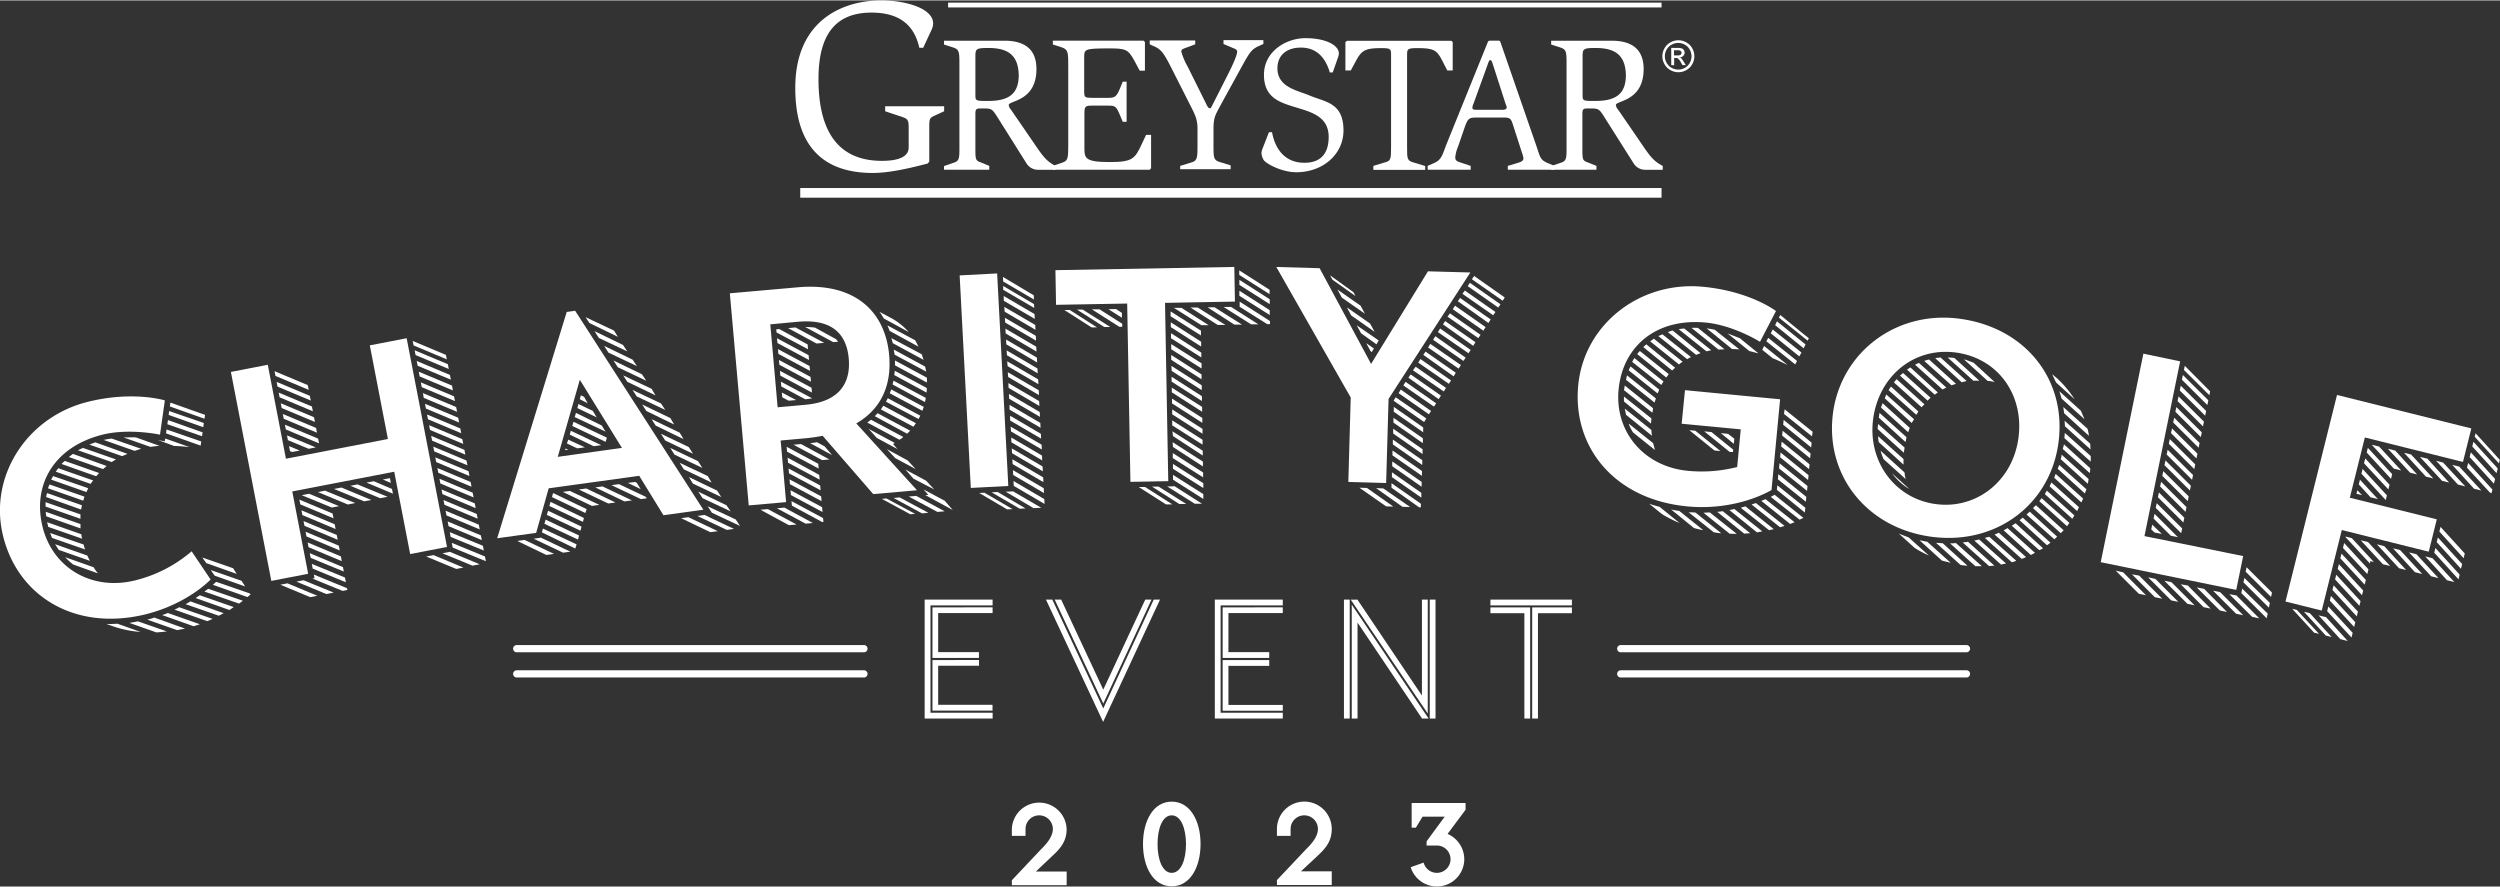 <svg id="Layer_1" data-name="Layer 1" xmlns="http://www.w3.org/2000/svg" width="9.02in" height="3.2in" viewBox="0 0 649.43 230.19">
  <rect x="0" y="0" width="649.43" height="230.19" fill="#333333" stroke="none"/>
  <title>greystar-charity-golf-event-logo-2023</title>
  <g>
    <path d="M448.79,595a3.55,3.55,0,0,0-7.1,0v1.79h-3.55V595a7.12,7.12,0,0,1,14.23,0c0,2.94-1.34,4.77-3.39,6.69l-4.6,4.35h8v3.55H438.14v-1.28l7.64-8.1C447,599,448.79,597.08,448.79,595Z" transform="translate(-175.29 -379.75)" style="fill: #fff"/>
    <path d="M479.67,587.89c4.8,0,7.49,5,7.49,11s-2.69,11-7.49,11-7.46-5-7.46-11S474.87,587.89,479.67,587.89Zm0,18.5c2.4,0,3.71-3.39,3.71-7.46s-1.31-7.48-3.71-7.48-3.68,3.39-3.68,7.48S477.3,606.39,479.67,606.39Z" transform="translate(-175.29 -379.75)" style="fill: #fff"/>
    <path d="M517.65,595a3.55,3.55,0,1,0-7.1,0v1.79H507V595a7.12,7.12,0,0,1,14.24,0c0,2.94-1.35,4.77-3.39,6.69L513.24,606h8v3.55H507v-1.28l7.65-8.1C515.83,599,517.65,597.08,517.65,595Z" transform="translate(-175.29 -379.75)" style="fill: #fff"/>
    <path d="M555.67,602.84a7.12,7.12,0,0,1-13.92,2.08l3.36-1.19a3.55,3.55,0,1,0,3.42-4.44h-2.65V598.2l4.7-6.4h-5.76l-1.73,2.85H542v-6.4h14V590l-4.67,6.27A7.21,7.21,0,0,1,555.67,602.84Z" transform="translate(-175.29 -379.75)" style="fill: #fff"/>
  </g>
  <g>
    <path d="M399.62,549.09h-90a.94.94,0,1,1,0-1.87h90a.94.94,0,1,1,0,1.87" transform="translate(-175.29 -379.75)" style="fill: #fff"/>
    <path d="M399.62,555.64h-90a.94.94,0,1,1,0-1.87h90a.94.94,0,1,1,0,1.87" transform="translate(-175.29 -379.75)" style="fill: #fff"/>
    <path d="M686.22,549.09h-90a.94.94,0,0,1,0-1.87h90a.94.94,0,0,1,0,1.87" transform="translate(-175.29 -379.75)" style="fill: #fff"/>
    <path d="M686.22,555.64h-90a.94.94,0,0,1,0-1.87h90a.94.94,0,0,1,0,1.87" transform="translate(-175.29 -379.75)" style="fill: #fff"/>
    <path d="M416.27,422.13c-2.32.58-9.08,2.45-14.23,2.45-13,0-20.16-7-20.16-22.09,0-17.78,12.56-22.74,22.35-22.74,6,0,13.46,1.94,13.46,6a4.11,4.11,0,0,1-.33,1.48l-2.25,4.83h-1c-1-4.37-3.67-9.14-12.42-9.14-9.6,0-13.78,6-13.78,17.26,0,13.46,5,21.25,16.48,21.25,3.67,0,6.95-.77,6.95-3.48v-4.51c0-2.83,0-2.9-2.64-3.73l-3.47-1.16v-1.29h15.32v1.29l-1.54.71c-2.32,1.09-2.32.77-2.32,3.8v8.56Z" transform="translate(-175.29 -379.75)" style="fill: #fff"/>
    <path d="M428.67,394.57c0-2.16,0-2.46,3.31-2.46,4.7,0,7.8,1.46,7.95,7,0,4.95-2.6,6.76-7.95,6.76-3.16,0-3.31,0-3.31-1.51Zm-8.15,29.17h11.76v-1l-1.95-.81c-1.7-.59-1.66-.69-1.66-4.25v-8.4c0-1.31.25-1.46,1.35-1.46h.91c2.1,0,2.2.26,3.75,2.71L441.89,422a3.51,3.51,0,0,0,3.1,1.75h4.5v-1c-2.15-1.15-3-2.05-5.4-5.61l-6.21-9.05a2.09,2.09,0,0,1-.55-1.16c0-1.2,7.2-.89,7.2-9.35,0-5.35-3.3-7.36-8.35-7.36H420.52v1l2.35.75c1.65.56,1.65,1.11,1.65,4.76v21c0,3.15,0,3.76-1.65,4.25l-2.35.81Z" transform="translate(-175.29 -379.75)" style="fill: #fff"/>
    <path d="M448.79,422.74l2.35-.81c1.6-.49,1.65-1.15,1.65-4.7V396.72c0-3.36,0-4.2-1.65-4.76l-2.35-.75v-1h23.57l.35.35V398h-1.36L470,395.47c-1.65-3.06-2.36-3.25-6.66-3.25-6.41,0-6.41.24-6.41,2.35v8.65c0,1.76.1,1.85,2.26,1.85H463c1.8,0,2.3-.15,3.25-2.5l.7-1.7h1v10.41h-1l-.65-1.55c-1.05-2.51-1.25-2.65-3.25-2.65h-3.9c-2.06,0-2.16.2-2.16,2.3v8.5c0,2.81,0,3.86,6.56,3.86,6,0,6.56-.86,8.36-4.71l1.1-2.35h1.3v8.66l-.35.4H448.79Z" transform="translate(-175.29 -379.75)" style="fill: #fff"/>
    <path d="M481.87,422.74l2.64-.81c1.81-.49,1.86-1.05,1.86-4.7v-4c0-2.75-.66-3.8-2.06-6.6l-3.2-6.31c-3-5.91-3.65-7.56-5.8-8.55l-1.35-.61v-1h11.81v1l-2,.75c-1.2.45-1.61.5-1.61,1.16a17.51,17.51,0,0,0,1.66,3.9l4.8,9.66c.3.64.6,1.14.9,1.14s.3,0,.65-.7l4.21-8.3c1.54-3.05,2.29-5,2.29-5.7,0-.56-.5-.71-1.2-1l-2.35-1v-1h10.36v1l-.9.4c-2.46,1.11-2.55,1.56-6.05,7.91l-3.91,7.11c-1.55,2.95-2.1,3.45-2.1,6.75v3.85c0,3.65,0,4.15,1.8,4.7l2.66.81v1H481.87Z" transform="translate(-175.29 -379.75)" style="fill: #fff"/>
    <path d="M520.74,398.47c-.75-2.56-2.55-6.46-7.5-6.46-3.91,0-6.11,2.15-6.11,5.36,0,4.9,5,5.7,8.26,7.05,4.1,1.75,8.9,1.81,8.9,9.11,0,6.15-5.3,10.86-12.26,10.86-3.85,0-7.85-2.26-8.45-3.15a3.91,3.91,0,0,1-.6-1.91,4.77,4.77,0,0,1,.35-1.25l1.6-4.1h.8c.5,2.9,2.35,7.95,8.41,7.95,4.8,0,6.3-3.05,6.3-6.7,0-5.75-5.2-6.61-9.71-8.06-3.6-1.14-7.1-2.6-7.1-8.1,0-6.15,5.85-9.51,10.76-9.51,5.35,0,8.7,1.85,8.7,4a3.78,3.78,0,0,1-.25,1.09l-1.34,3.81Z" transform="translate(-175.29 -379.75)" style="fill: #fff"/>
    <path d="M532.05,422.74l2.65-.81c1.91-.49,1.95-.69,1.95-4.19V394c0-1.61,0-1.86-2.6-1.86-4.06,0-5,.61-6.3,2.91l-1.56,2.9h-1.4v-7.36l.4-.35h27.13l.34.35v7.36h-1.4l-1.5-2.9c-1.25-2.41-2.19-2.91-6.25-2.91-2.66,0-2.7.25-2.7,1.86v23.77c0,3.39,0,3.64,2.05,4.19l2.65.81v1H532.05Z" transform="translate(-175.29 -379.75)" style="fill: #fff"/>
    <path d="M561.83,396.17c.15-.4.3-.91.6-.91s.4.31.75,1.36l3.25,10.1a2.83,2.83,0,0,1,.26.76c0,.49-.36.69-1.11.69h-6.35c-1,0-1.45,0-1.45-.54a2.44,2.44,0,0,1,.25-.95Zm-15.67,27.57h11.17v-1l-2.55-.85c-1.06-.35-1.45-.55-1.45-1.36a9.25,9.25,0,0,1,.74-2.85l1.7-4.95c.86-2.45,1.21-2.55,3.31-2.55h6.85c1.36,0,1.81.15,2.26,1.5l2.45,7.6a6.19,6.19,0,0,1,.4,1.5c0,.6-.55.9-1.25,1.11l-2.81.85v1h12.11v-1l-1.55-.65c-2.2-.9-2.1-1.5-3.15-4.56L565,390.41l-.25-.2h-2.6l-.3.2L551,417.23c-1,2.6-1.2,3.9-3.15,4.76l-1.71.75Z" transform="translate(-175.29 -379.75)" style="fill: #fff"/>
    <path d="M586.4,394.57c0-2.16,0-2.46,3.3-2.46,4.71,0,7.81,1.46,7.95,7,0,4.95-2.6,6.76-7.95,6.76-3.16,0-3.3,0-3.3-1.51Zm-8.16,29.17H590v-1l-2-.81c-1.7-.59-1.65-.69-1.65-4.25v-8.4c0-1.31.25-1.46,1.35-1.46h.9c2.1,0,2.21.26,3.75,2.71L599.61,422a3.51,3.51,0,0,0,3.1,1.75h4.51v-1c-2.15-1.15-3-2.05-5.41-5.61l-6.21-9.05a2.09,2.09,0,0,1-.55-1.16c0-1.2,7.21-.89,7.21-9.35,0-5.35-3.3-7.36-8.36-7.36H578.24v1l2.35.75c1.65.56,1.65,1.11,1.65,4.76v21c0,3.15,0,3.76-1.65,4.25l-2.35.81Z" transform="translate(-175.29 -379.75)" style="fill: #fff"/>
    <rect x="207.88" y="48.74" width="223.74" height="2.51" style="fill: #fff"/>
    <rect x="246.29" y="0.58" width="185.33" height="1.25" style="fill: #fff"/>
    <path d="M611.33,390.11a4.2,4.2,0,0,1,2,.54,3.79,3.79,0,0,1,1.56,1.54,4.18,4.18,0,0,1,0,4.13,3.87,3.87,0,0,1-1.54,1.54,4.15,4.15,0,0,1-4.13,0,3.87,3.87,0,0,1-1.54-1.54,4.12,4.12,0,0,1,0-4.13,3.79,3.79,0,0,1,1.56-1.54,4.21,4.21,0,0,1,2-.54m0,.69a3.58,3.58,0,0,0-1.71.45,3.24,3.24,0,0,0-1.29,1.28,3.43,3.43,0,0,0,0,3.45,3.27,3.27,0,0,0,1.29,1.29,3.51,3.51,0,0,0,3.44,0,3.31,3.31,0,0,0,1.28-1.29,3.53,3.53,0,0,0,.45-1.72,3.41,3.41,0,0,0-.47-1.73,3.16,3.16,0,0,0-1.28-1.28,3.55,3.55,0,0,0-1.7-.45m-1.82,5.76v-4.47H611a3.54,3.54,0,0,1,1.14.13,1,1,0,0,1,.56.43,1.12,1.12,0,0,1,.21.65,1.19,1.19,0,0,1-.35.85,1.3,1.3,0,0,1-.93.41,1.23,1.23,0,0,1,.38.23,5.24,5.24,0,0,1,.66.9l.55.87h-.89l-.39-.71a3.66,3.66,0,0,0-.75-1,1,1,0,0,0-.58-.15h-.42v1.9Zm.72-2.52h.88a1.47,1.47,0,0,0,.85-.18.62.62,0,0,0,.22-.5.54.54,0,0,0-.11-.35.64.64,0,0,0-.31-.24,2.23,2.23,0,0,0-.71-.07h-.82Z" transform="translate(-175.29 -379.75)" style="fill: #fff"/>
    <path d="M433.14,535.41v1.5H417V564.8h16.15v1.5H415.49V535.41Zm0,2v1.5H419v10.15h10.59v1.5H417.52V537.44Zm-3.53,13.68v1.5H419v10.15h14.12v1.5H417.52V551.12Z" transform="translate(-175.29 -379.75)" style="fill: #fff"/>
    <path d="M448.65,535.41l13.24,28.28L475,535.41h1.63l-14.78,31.77L447,535.41Zm2.3,0,10.94,23.39,10.9-23.39h1.63l-12.53,27-12.62-27Z" transform="translate(-175.29 -379.75)" style="fill: #fff"/>
    <path d="M508.52,535.41v1.5H492.37V564.8h16.15v1.5H490.87V535.41Zm0,2v1.5H494.4v10.15H505v1.5H492.9V537.44ZM505,551.12v1.5H494.4v10.15h14.12v1.5H492.9V551.12Z" transform="translate(-175.29 -379.75)" style="fill: #fff"/>
    <path d="M525.91,566.3h-1.5V535.41h1.5Zm2-30.89,16.76,24.93V535.41h1.51V565l-20-29.57Zm18.49,30.89H544.7l-16.76-24.93V566.3h-1.5V536.73Zm1.8,0h-1.5V535.41h1.5Z" transform="translate(-175.29 -379.75)" style="fill: #fff"/>
    <path d="M583.63,536.91H562.46v-1.5h21.17Zm-10.85.53V566.3h-1.5V538.94h-8.82v-1.5Zm10.85,0v1.5h-8.82V566.3h-1.5V537.44Z" transform="translate(-175.29 -379.75)" style="fill: #fff"/>
    <path d="M230,530.19s-5.82,6.24-16.73,9c-18.16,4.53-33.2-4.36-37.16-20.23-3.87-15.49,6.13-31,22-34.93,11.75-2.93,20-.37,20-.37l-1.26,8.9s-8-1.73-14.92,0c-12.59,3.15-18.31,13-15.57,24,2.69,10.76,12.91,16.63,24.06,13.85a35.57,35.57,0,0,0,14.65-7.55ZM187.13,510.1l9.06,3.17,0,1.14-9.06-3.17Zm9.08,6.81-8.89-3.13a5.14,5.14,0,0,1-.13-1.18l9,3.19Zm-8.7-9.18,9.06,3.17-.21,1.11-9.08-3.25a5.2,5.2,0,0,1,.23-1m8.91,10.67a5.65,5.65,0,0,0,.21,1.16l-8.8-3.07-.3-1.22Zm-8.26-12.94,9.06,3.17-.3,1.05-9.16-3.22a8,8,0,0,1,.4-1m.15,12.61,8.7,3a7.3,7.3,0,0,0,.4,1.28l-8.62-3Zm.77-14.78,9.13,3.15-.47,1-9.16-3.23Zm.53,17.7,8.35,2.94.67,1.37-8.09-2.84Zm9.21-15.68-9.06-3.17.67-.89,9.06,3.17Zm-6.67-5.95,8.89,3.13-.77.84-9-3.19a11.52,11.52,0,0,1,.86-.78m.09,25,7.38,2.61a14.94,14.94,0,0,0,1.13,1.59l-6.41-2.29a17.69,17.69,0,0,1-2.1-1.91m2-26.84L203,500.7l-.93.8-8.89-3.13Zm2.61-1.55,8.62,3a6.06,6.06,0,0,0-1.12.68l-8.8-3.07Zm3.21-1.45,8.37,3-1.39.59-8.53-3Zm4.21-1,7.73,2.69c-.61.16-1.13.36-1.74.52l-8.09-2.85.16,0a17.38,17.38,0,0,1,1.94-.33m1.56,48.09,6,2.14a28.24,28.24,0,0,1-7.54-1.6l-1.34-.48a27.07,27.07,0,0,0,2.83-.06m4.85-48.39,6.14,2.19a23,23,0,0,0-2.36.27l-7-2.46c1.05,0,2.17-.06,3.24,0m.51,47.78,7.46,2.6c-.94.15-1.81.21-2.69.27l-7-2.47Zm4.2-1,8,2.87c-.69.17-1.39.26-2,.42l-7.83-2.75.08,0a12,12,0,0,0,1.74-.52m2.75-45.76.13-.76,6.32,2.23c-1.16-.11-2.5-.27-4-.29l-4.2-1.54c1.1.21,1.79.36,1.79.36m.76,44.56,8.35,2.94c-.61.16-1.05.35-1.66.5l-8.18-2.9a9.62,9.62,0,0,0,1.49-.54m-.32-47.67,9,3.11-.14,1.09-9-3.19Zm.36-2.44,9,3.19-.15,1-9-3.11Zm.31-2.35,9,3.11-.13,1.09-9-3.19Zm9.18,2-9-3.19.15-1,9,3.19Zm-6.5,49,8.62,3-1.39.59-8.53-3a11.26,11.26,0,0,0,1.3-.65m2.79-1.51,8.71,3.09c-.43.19-.78.44-1.29.65l-8.63-3a6.76,6.76,0,0,0,1.21-.71m2.51-1.6,8.8,3.07-1.11.76L226.1,535Zm.64-9.81,8,2.79.93,1.47-7.91-2.81Zm1.54,8.13,9,3.11-1,.73-9-3.12Zm.65-4.87,8,2.79.94,1.47-7.92-2.8Zm1.41,3.06,8.7,3,.23.27-.8.69-9-3.19Z" transform="translate(-175.29 -379.75)" style="fill: #fff"/>
    <path d="M277.7,502.19l-26.49,5.12,4.13,21.39-9.57,1.85-10.5-54.29,9.58-1.85,4.72,24.4,26.49-5.12-4.7-24.33,9.57-1.85,10.48,54.22-9.57,1.85Zm-31.09-26.12,8.63,3.62.24,1.23-8.63-3.62Zm.54,2.78,8.63,3.62.24,1.23-8.63-3.62Zm.54,2.78,8.63,3.62.24,1.23-8.63-3.62Zm.43,49.91,1.85-.36,7.76,3.23-1.85.36Zm.11-47.13,8.63,3.62.24,1.23-8.64-3.62Zm.53,2.78,8.64,3.62.23,1.24L249,488.43Zm.54,2.78,8.63,3.62.24,1.23-8.63-3.61Zm.54,2.78,7.49,3.12-1.85.36-5.4-2.24Zm.79,4.09-.26-1.31,2.79,1.15-1.93.37Zm3.52,33.54,7.83,3.21-1.93.37-7.76-3.23Zm-1.09-20.95,8.63,3.62.24,1.24-8.63-3.62Zm.54,2.78,8.63,3.62.24,1.24-8.63-3.62Zm2-4.3,7.76,3.22-1.86.36-7.83-3.21ZM254.14,515l8.63,3.62.24,1.24-8.63-3.62Zm.53,2.78,8.64,3.62.23,1.24L254.91,519Zm.54,2.78,8.63,3.62.24,1.24-8.63-3.62Zm.54,2.78,8.63,3.63.22,1.15L256,524.57Zm.54,2.78,8.61,3.55.24,1.23-8.62-3.54Zm.71,3.71-.18-.93,8.62,3.55.09.46-1.24.24-7.83-3.21Zm2.74-22.72,7.83,3.21-1.93.38-7.75-3.23Zm4.25-.82,7.75,3.23-1.85.36-7.83-3.22Zm4.17-.81,7.83,3.22-1.93.37-7.75-3.23Zm4.25-.82,4.71,2,.24,1.23L270.48,505Zm4.41.43-2.09-.88,1.85-.36ZM291.36,473l-8.63-3.62-.23-1.16,8.63,3.62ZM283,470.64l8.63,3.62.24,1.24-8.63-3.62Zm.54,2.78,8.63,3.62.24,1.24-8.63-3.62Zm.53,2.78,8.64,3.62.23,1.24-8.63-3.62Zm.54,2.78,8.63,3.62.24,1.24-8.63-3.62Zm.54,2.78,8.63,3.62.24,1.24L285.37,483Zm.54,2.78,8.63,3.62.24,1.24-8.63-3.62Zm2.23,39.31,7.75,3.23-1.85.36L286,524.21Zm-1.7-36.53,8.64,3.62.24,1.24-8.64-3.62Zm.54,2.78,8.63,3.62.24,1.24L287,491.34Zm.54,2.78,8.63,3.62.24,1.24-8.63-3.62Zm.54,2.78,8.63,3.62.24,1.24-8.63-3.62Zm.53,2.79,8.64,3.61.23,1.24-8.63-3.62Zm.54,2.78,8.63,3.61.24,1.24-8.63-3.62Zm.54,2.78,8.63,3.62.24,1.23-8.63-3.62Zm.54,2.78,8.63,3.62.24,1.23L290.21,508ZM292.15,523l7.75,3.23-1.86.36-7.83-3.22Zm-1.65-13.46,8.63,3.62.24,1.23-8.63-3.62Zm.54,2.78,8.63,3.62.24,1.23-8.63-3.62Zm.54,2.78,8.63,3.62.24,1.23-8.63-3.62Zm.54,2.78,8.61,3.54.24,1.24-8.62-3.55Zm.53,2.78,8.62,3.54.24,1.24-8.62-3.55Z" transform="translate(-175.29 -379.75)" style="fill: #fff"/>
    <path d="M341.34,503.25l-23.52,3.25-3.25,11.57-10.13,1.4,18.07-58.79,2.19-.3L358,512.06l-10.36,1.43Zm-29.77,16.66,7.65,3.63-2,.27-7.57-3.64Zm4.13-.57v-.08l7.74,3.7-1.87.26-7.65-3.63Zm.62-2.39,8.75,4.11-.33,1.08-8.68-4.2Zm.71-2.32,8.67,4.12-.25,1.07-8.74-4.11Zm.64-2.31,8.67,4.12-.25,1.07-8.75-4.11Zm.63-2.31,8.68,4.2-.26,1L318,511.09Zm.64-2.23.16,0,8.59,4.13-.34,1-8.66-4.13Zm1.24-9.46L336.85,496l-10.94-17.7Zm3.13,8.85L331,510.8l-1.94.27-7.57-3.64Zm-1.12-11,.75.3-.85.11Zm.37-1.32.34-1,4.33,2-2,.27Zm1-3.31,7.91,3.75-1.95.27-6.21-3Zm.71-2.32,8.67,4.12-.33,1.08-8.66-4.12Zm8.38,2.57-8.07-3.8.33-1.08,6.72,3.28a16.49,16.49,0,0,0,1,1.6m-2.34-3.72-5-2.41.25-1.06,3.74,1.78Zm-2.69,18.47,7.57,3.64-1.87.26-7.64-3.63Zm.36-22.12-2.05-1.07.26-1,.84.36Zm6.83-18.89,1,1.61-7.4-3.59-1-1.52Zm-5.06.14,7.4,3.59,1.11,1.67-7.39-3.5ZM331.8,506l7.65,3.63-1.95.27-7.57-3.64Zm.43-36.5,7.4,3.58,1.11,1.67-7.39-3.5Zm9.55,39.8-7.64-3.62,1.94-.27,7,3.32.21.37Zm-7.12-36,7.4,3.58,1.11,1.67-7.39-3.5Zm2.52,3.86,7.39,3.5,1,1.69-7.32-3.52Zm3.11,27.68.43.25,1,1.61-3.32-1.61Zm-.68-23.89,7.39,3.5,1.1,1.68-7.39-3.5Zm2.51,3.78,7.31,3.52,1,1.68-7.24-3.52Zm2.43,3.8,7.31,3.51,1,1.68-7.24-3.52Zm2.43,3.79,7.22,3.45,1.12,1.75-7.23-3.45ZM349.4,496l7.22,3.45,1.12,1.75-7.23-3.45Zm2.44,3.87,7.3,3.44,1,1.69-7.23-3.45ZM354.11,514l7.65,3.63-1.95.26-7.57-3.63Zm.15-10.42,7.31,3.51,1.1,1.68-7.39-3.51Zm4.06,9.84,7.64,3.63-1.87.25-7.64-3.62Zm-1.63-6.05,7.31,3.52,1.09,1.59-7.3-3.43Zm2.43,3.79,7.3,3.44,1.1,1.67-7.3-3.43Z" transform="translate(-175.29 -379.75)" style="fill: #fff"/>
    <path d="M364.88,455.84l17.63-1.56c14.65-1.31,22.73,6.11,23.76,17.63.67,7.6-1.93,13.91-8.54,17.73L413.5,507l-11.37,1L389,492.86a47.85,47.85,0,0,1-4.92.68l-6,.54,1.42,16-9.71.86Zm9.88,56.06,7.46,4-2,.17-7.38-4Zm.63-48,1.91,21.55,7.21-.65c9.09-.8,11.79-5.94,11.26-12s-4-10.39-13.17-9.57Zm2.32,1.22,7.38,4,.11,1.25L377,466l-.06-.79Zm1.36,46.39,7.38,4-1.88.17-7.46-4Zm-1.94-44,8.21,4.4.12,1.25-8.21-4.4Zm.25,2.82,8.21,4.4.12,1.25-8.21-4.4Zm.26,2.82,8.2,4.4.12,1.25-8.21-4.4Zm.25,2.82,8.21,4.4.11,1.25-8.21-4.4Zm6.57,7.39-6.21-3.32-.11-1.25,8.12,4.33a15.56,15.56,0,0,1-1.8.24m-2.35.21-1.95.17-1.66-.88-.11-1.25Zm-2.47,12.14,8.21,4.41.11,1.25-8.21-4.4Zm.25,2.82L388.1,503l.11,1.25-8.21-4.4Zm2.05-33.82,7.46,4-2,.17-7.38-4Zm-1.8,36.64,8.21,4.4.11,1.26-8.21-4.4Zm.25,2.82,8.21,4.41.11,1.25-8.21-4.4Zm.25,2.82,8.21,4.41.11,1.25-8.21-4.4Zm8.24,8.27L381,511l-.11-1.18,8.21,4.41.09,1ZM383.37,495l7.38,4-1.88.17-7.46-4Zm8.38-26.48-7.3-3.94a24.22,24.22,0,0,1,2.55.17l5.47,3,.54.67Zm-4.24,26,2,1.08,1.94,2.28-5.72-3.12a15.68,15.68,0,0,0,1.79-.24m21.42-.64-8.37-4.47,1-.72,8.37,4.47a4.7,4.7,0,0,1-1,.72M407.29,495l1.15,1.32-5.39-2.92-2.11-2.34,6.8,3.66Zm3.64-2.69-8.39-4.55.73-.77,8.46,4.54Zm.41-26.41-6.47-3.53a19.1,19.1,0,0,0-1.1-1.72l3.15,1.69a16.32,16.32,0,0,1,4.42,3.56m-6.59,19.14,8.46,4.54-.63.92L404.12,486Zm-.37,24.2,1.17-.11,7.46,4-1.25.11Zm9.52-20.75L405.44,484l.48-.91,8.45,4.54Zm-8.22,7.84,5.39,2.92,2.09,2.26-5.3-2.85Zm8.21-26.63-7.47-4.08-.6-1.44,7.21,3.86Zm1,16.65-8.46-4.54.38-1,8.46,4.54Zm.32-13.22-8-4.34-.36-1.31,7.88,4.19Zm.34,10.95-8.38-4.55c.05-.4.18-.72.23-1l8.37,4.46a5,5,0,0,1-.22,1.13M409,508.86l7.46,4-1.65.15-7.38-4Zm6.89-32.68-8.21-4.4c-.05-.47-.16-.85-.2-1.32l8.13,4.41Zm.08,5.44-8.37-4.54.13-1.12,8.3,4.47a5.94,5.94,0,0,1-.06,1.19m.09-2.61-8.3-4.47a6.62,6.62,0,0,0,0-1.26l8.3,4.47a7.55,7.55,0,0,1,0,1.26m-5.57,22.61,5.39,2.91,2.1,2.26L412.59,504Zm2.82,6.85,7.38,4-1.88.16-7.46-4Zm1.9-1.67,5.47,2.91,2.11,2.42-7.13-3.87.78-.06Z" transform="translate(-175.29 -379.75)" style="fill: #fff"/>
    <path d="M424.58,451.19l9.74-.51,2.9,55.21-9.74.51Zm5.09,56.52,1.34-.07,7.31,4.26-1.42.07Zm4.79-.25,7.24,4.26-1.5.08-7.31-4.26Zm9.43-50-8-4.69-.06-1.18,8,4.77Zm-8-3.52,8,4.7.06,1-8.05-4.7Zm.14,2.6,8,4.69.07,1.26-8.05-4.7Zm.14,2.82,8.05,4.7.06,1.26-8-4.7Zm.15,2.83,8.05,4.7.06,1.25-8-4.69Zm.15,2.83,8,4.69.07,1.26-8-4.7Zm2,42.27,7.31,4.26-2,.1-7.24-4.27Zm-1.83-39.44,8,4.69.07,1.26-8-4.7Zm.15,2.82,8,4.7.07,1.26-8-4.7Zm.14,2.83,8.05,4.7.06,1.25-8-4.69Zm.15,2.83,8.05,4.7.06,1.25-8-4.7Zm.15,2.83,8,4.69.07,1.26-8-4.7Zm.15,2.82,8,4.7.07,1.26-8-4.7Zm.15,2.83,8,4.7.07,1.26-8.05-4.7Zm.15,2.83,8,4.7.07,1.25-8.05-4.7Zm.14,2.83,8.05,4.69.06,1.26-8-4.7Zm.15,2.82,8,4.7.06,1.26-8-4.7Zm.15,2.83,8,4.7.07,1.26-8-4.7Zm.15,2.83,8,4.7.07,1.25-8-4.7Zm.15,2.83,8,4.69.07,1.26-8-4.7Zm.15,2.82,8,4.7.06,1.26-8-4.7Z" transform="translate(-175.29 -379.75)" style="fill: #fff"/>
    <path d="M449.46,449.83l46.47-.84.16,9-18.16.33.84,46.32-9.83.18-.84-46.32-18.48.33Zm2.31,10.34,1.41,0,7.08,4.52-1.41,0Zm4.79-.09,7.16,4.51-1.57,0-7.08-4.51Zm9.52,4.47L458.92,460l2,0,5.89,3.75v.79Zm-.87-4.62,1.52,1,0,1.26-3.5-2.22Zm5.88,46.22,1.65,0,7.08,4.52-1.65,0Zm5.18-.09,7.17,4.51-1.81,0-7.08-4.51Zm3.94-.07v-.16l7.32,4.67-1.88,0L478.48,506Zm-.83-45.45,7.88,5,0,1.26-7.88-5Zm.05,2.83,7.88,5.05,0,1.25-7.88-5.05Zm.06,2.83,7.87,5.05,0,1.25-7.88-5Zm.05,2.83,7.88,5,0,1.34-7.88-5Zm0,2.83,7.88,5.05,0,1.26-7.88-5.05Zm.05,2.83,7.88,5.05,0,1.26L479.66,476Zm.05,2.83,7.88,5.05,0,1.26-7.88-5.05Zm.05,2.83,7.88,5,0,1.26-7.88-5.05Zm.05,2.83,7.88,5.05,0,1.26-7.87-5.05Zm.06,2.83,7.87,5.05,0,1.26-7.88-5.05Zm0,2.83,7.88,5.05,0,1.26-7.88-5Zm.05,2.84,7.88,5.05,0,1.25L480,492.93Zm.05,2.83,7.88,5.05,0,1.25L480,495.76Zm.05,2.83,7.88,5.05,0,1.26-7.88-5Zm.05,2.83,7.88,5,0,1.26-7.88-5Zm0,2.83,7.88,5,0,1.26-7.87-5Zm2.21-43.38,7.08,4.51-1.89,0-7.16-4.51Zm4.24-.08,7.16,4.51-2,0-7.08-4.52Zm4.33-.08,7.16,4.51-2,0L489,459.49Zm4.32-.08,7.09,4.52-1.89,0-7.16-4.51Zm10-3.32-7.88-5,0-1.18,7.88,5.05Zm-7.85-3.72,7.88,5.05,0,1.26-7.88-5Zm0,2.83,7.88,5.05,0,1.26-7.88-5Zm7.24,8.68-7.17-4.51,0-1.34,7.88,5.05v.79Z" transform="translate(-175.29 -379.75)" style="fill: #fff"/>
    <path d="M557.24,450.43,536,483.27l-.63,21.85-9.82-.28.62-21.93L506.84,449l11.25.32,13.37,24.86,14.77-24.05Zm-30.36,5.12.52,1-6-4.26-.59-1.12Zm-4.15-.68,6,4.19,1.12,2.08-6-4.19Zm2.46,4.64,6,4.18,1.2,2.16-6.1-4.26Zm2.54,4.64,5.71,3.94-.58,1-4-2.87Zm2.65,42.25,6.86,4.84-1.88-.06-6.94-4.84Zm-.18-37.62,2,1.4-.57.92-.31-.24Zm4.42,37.74,7,4.84-2-.06-6.86-4.84Zm9.31,4.91-7.17-5.09,0-1.18,7.63,5.34,0,.94Zm-7.06-9.1,7.64,5.34,0,1.25-7.64-5.33Zm.08-2.83,7.64,5.33,0,1.26-7.64-5.33Zm.08-2.83,7.64,5.33,0,1.26L537,497.93Zm.08-2.83,7.64,5.34,0,1.25-7.63-5.33Zm.08-2.83,7.64,5.34,0,1.25-7.63-5.33Zm.08-2.83,7.64,5.33,0,1.26-7.64-5.33Zm.09-2.83,7.63,5.33,0,1.26-7.64-5.33Zm0-1.73.5-.77,7.94,5.5-.57.93-7.87-5.5Zm1.81-2.78,7.87,5.58-.58.84-7.86-5.49Zm1.24-2,7.95,5.58-.58.85-7.94-5.5Zm1.32-1.93,7.87,5.5-.58.93-7.87-5.58Zm1.31-2,7.87,5.5-.57.93-8-5.5Zm1.24-2,7.95,5.58-.58.85-7.94-5.5Zm1.32-1.93,7.86,5.5-.57.93-7.87-5.58Zm1.24-2,7.94,5.5-.58.93-7.94-5.5Zm1.31-2,7.87,5.58-.58.85-7.87-5.5Zm1.24-2,7.94,5.58-.57.85-7.95-5.5Zm1.31-1.93,7.87,5.5-.58.93-7.86-5.58Zm1.24-2,7.95,5.58-.58.85-8-5.58Zm1.32-2,7.94,5.57-.58.93-7.94-5.57Zm1.31-2,7.95,5.58-.58.92L554,457.9Zm1.24-1.93,7.94,5.57-.57.85-8-5.57Zm1.32-2,7.94,5.58-.58.84-7.94-5.57Zm8.52,4.65-8-5.58.58-.85,7.94,5.58Z" transform="translate(-175.29 -379.75)" style="fill: #fff"/>
    <path d="M637.71,483.37l-2.23,23.57s-8.82,5.49-21.89,4.25c-18.64-1.76-29.86-15.14-28.32-31.43,1.51-15.9,16.08-27.16,32.37-25.62,12.3,1.16,19,6.3,19,6.3l-4.15,8s-6.79-4.28-14.07-5c-12.92-1.22-21.6,6.18-22.67,17.46-1,11,6.65,20,18.08,21.06a37.15,37.15,0,0,0,12.73-1l.93-9.78-15.35-1.46L613,481Zm-40.62-.76,7.2,5.74-.12,1.33-7-5.72a8.73,8.73,0,0,1,0-1.35m.19-2.82,7.34,5.9a5.71,5.71,0,0,1-.19,1.17L597.16,481Zm0,6,6.91,5.55a10,10,0,0,0,.17,1.52l-6.75-5.46Zm7.74-1.56-7.42-5.92.26-1.16,7.5,6Zm.78-2.38-7.5-6a6.4,6.4,0,0,1,.49-1l7.42,6a5.84,5.84,0,0,1-.41,1m-7.39,7.92,6.24,5,.47,1.78L599.52,492a11.77,11.77,0,0,1-1.13-2.24m8.46-10.11-7.57-6,.57-1,7.56,6.09Zm1.29-1.93-7.56-6.09a7.18,7.18,0,0,1,.71-.8l7.49,6Zm1.52-1.83-7.49-6.08.78-.72,7.49,6.08ZM607,513.18l-3.3-2.68c.84.31,1.76.56,2.69.8l5.21,4.21a32,32,0,0,1-4.6-2.33m4.46-38.85-7.49-6,.94-.7,7.49,6a4.6,4.6,0,0,0-.94.7m2.11-1.38-7.49-6,1.07-.45,7.42,5.91a6.56,6.56,0,0,0-1,.54m2.32-1.12-7.34-5.91,1.22-.44,7.27,5.9Zm-.54,45L609.41,512a18.42,18.42,0,0,0,2.1.36l6.24,5a20.63,20.63,0,0,1-2.4-.54m3.23-45.91-7.2-5.74a9.14,9.14,0,0,1,1.44-.18l7,5.64Zm1.89,47-6.54-5.2c.62.06,1.18,0,1.81.09l6.68,5.37a14,14,0,0,1-1.95-.26m-6.35-26.52,1.57.15,6.53,5.28-1.56-.15Zm7.59-20.93-7-5.63a11.51,11.51,0,0,1,1.66,0l6.9,5.55Zm2.91,47.84-6.83-5.46,1.66-.08,7,5.56Zm0-21.25L618,491.7l1.88.18,5.65,4.57-.06.62Zm.63-26.72-6.6-5.37a19.21,19.21,0,0,1,2.1.36l6.39,5.1a17.08,17.08,0,0,0-1.89-.09m3.13,47.94-7-5.65,1.44-.18,7.12,5.73Zm-4.18-25.92,1.61,1.26-.12,1.33-3.37-2.77Zm5.51-21.52-5.65-4.57,3.2,1.25,4.84,3.94Zm2,47.12-7.19-5.82a7.61,7.61,0,0,0,1.29-.27l7.27,5.82Zm-3-6.76,7.35,5.91-1.22.28-7.35-5.83Zm9,5.43-7.42-5.92,1.14-.37,7.42,5.92Zm2.61-.86-7.49-6a11.07,11.07,0,0,0,1.07-.46l7.57,6Zm-4.46-43-2.79-2.24.48-1,6.1,4.92c-.91-.4-2.19-1.07-3.79-1.7m-1.24-5.33,7.49,6-.47.9-7.5-6Zm1.16-2.18,7.49,6-.57,1-7.41-6Zm7,49.41-7.5-5.92,1-.54,7.49,6Zm-5.88-51.52,7.42,6-.49,1-7.41-6Zm.09,42.6,7.27,5.82-.12,1.25-7.27-5.9Zm.27-2.9,7.26,5.9-.12,1.26-7.27-5.83Zm7.62-34.68-7.49-6,.38-.67c7.26,6,7.34,6,7.41,6ZM637.56,500l7.27,5.9-.12,1.25-7.27-5.82Zm.27-2.82,7.27,5.9-.12,1.26-7.26-5.91Zm.27-2.82,7.26,5.9-.12,1.26L638,495.64Zm.26-2.82,7.27,5.9-.12,1.26-7.26-5.9Zm.27-2.82,7.27,5.91-.12,1.25-7.27-5.9Zm.26-2.74,7.27,5.83L646,493l-7.27-5.82Z" transform="translate(-175.29 -379.75)" style="fill: #fff"/>
    <path d="M685,462.54c17,2.58,27.42,16.35,24.94,32.68-2.46,16.09-16.82,26.32-33.54,23.77s-27.32-16.5-24.86-32.67C654,470.54,668.6,460,685,462.54m-7.23,48c10.57,1.62,20.11-5.6,21.8-16.72s-4.86-20.87-15.82-22.54c-10.8-1.65-20.11,5.61-21.81,16.8-1.67,11,5.25,20.85,15.83,22.46m-14.58-20.75,6.86,6.13-.2,1.33-6.78-6.13a7.31,7.31,0,0,1,.12-1.33m0,3.18,6.58,5.93,0,1.44-6.43-5.84a10.09,10.09,0,0,1-.17-1.53m7.1,1.48-6.92-6.31.19-1.24,7,6.31a7.25,7.25,0,0,1-.26,1.24m-6.48,2.27,6.22,5.64a15.12,15.12,0,0,0,.3,1.72l-5.74-5.17a18.24,18.24,0,0,1-.78-2.19m7.18-4.79-7.06-6.41.41-1.13,7.06,6.41Zm.92-2.41-7-6.4.38-1,7.22,6.43Zm1.2-2.12L665.89,481l.62-.94,7.12,6.49Zm-2,19.11v.08a15.81,15.81,0,0,1-4.32-4ZM668,478.17l7.21,6.5-.76.76L667.29,479a6.52,6.52,0,0,1,.69-.84m4.49,43.64-3.92-3.54c.9.38,1.73.66,2.56,1l5.26,4.7a27.15,27.15,0,0,1-3.9-2.11m-2.81-45.3,7.14,6.42a5.36,5.36,0,0,0-.75.76l-7.2-6.51Zm1.9-1.46,7.12,6.5-.8.59-7.21-6.51Zm8.35,5.73-7.13-6.42a6.31,6.31,0,0,1,1-.48l7.13,6.42a6.72,6.72,0,0,0-1,.48m-.16,44.45L673.94,520c.63.09,1.31.28,2,.38l6.09,5.47Zm2.48-45.53-7.07-6.33a8.45,8.45,0,0,1,1.25-.37l7,6.32Zm2.66-.79L678,472.69c.41-.1.89-.11,1.38-.19l6.78,6.12Zm-.31,47.45-6.36-5.74,1.73.1,6.43,5.84a11.9,11.9,0,0,1-1.56-.16Zm3.32-47.87-6.64-6a11.87,11.87,0,0,1,1.74.11l6.49,5.92a10.53,10.53,0,0,0-1.59,0m.6,48.23-6.65-6a8.37,8.37,0,0,0,1.53-.08l6.72,6a12.19,12.19,0,0,1-1.6,0m3.51,0-6.86-6.14c.49-.08,1-.09,1.38-.19l6.85,6.22a10,10,0,0,0-1.37.11m-.38-48.11L685.47,473c.84.21,1.67.57,2.5.86l5.51,5.06a7.27,7.27,0,0,0-1.31-.28Zm3.46,47.7-6.92-6.22,1.24-.29,7,6.24Zm2.8-.6-7-6.32,1.16-.3,7,6.24a5.43,5.43,0,0,1-1.18.38m2.6-.88-7.07-6.33a4.58,4.58,0,0,0,1.11-.47l7.07,6.33a4.42,4.42,0,0,1-1.11.47m2.38-1-7.06-6.41,1-.57,7.13,6.42Zm2.18-1.26-7.14-6.34,1-.65,7.12,6.5a3.29,3.29,0,0,1-1,.49m-4.28-8.45,7.21,6.51a9.3,9.3,0,0,1-.9.66l-7.13-6.5Zm8.22,5.63-7.22-6.43.83-.75,7.12,6.5Zm-4.78-8.85,7.2,6.51a9,9,0,0,0-.75.76l-7.21-6.51a9.07,9.07,0,0,1,.76-.76m8.08,5.45-7.21-6.51.6-.78,7.22,6.43ZM707,507.1l7.14,6.42a5.41,5.41,0,0,1-.53.88L706.48,508Zm1.2-2.12,7.14,6.42-.47,1-7.14-6.42c.14-.37.34-.66.47-1m5.93-21.69L709.39,479l-1-2.14,1.27,1.07a27.25,27.25,0,0,1,4.51,5.38m1.8,26.85-7.06-6.41.38-1,7.14,6.41Zm.91-2.33-7.06-6.41.4-1,7.07,6.33Zm-.09-19.27-5.94-5.36-.59-1.92,5.59,5.07Zm.87,16.76-7.06-6.4a5.23,5.23,0,0,0,.25-1.16l7,6.32Zm.5-2.78-7-6.24c0-.31.16-.54.21-.85l.06-.39,6.84,6.22a6.87,6.87,0,0,1-.11,1.26m-.2-9.66L711.5,487l-.23-1.63,6.3,5.65a11.15,11.15,0,0,1,.36,1.81m.48,6.75-6.86-6.13c.07-.47.07-1,.13-1.34l6.72,6Zm-.06-3.19-6.64-6-.1-1.45,6.65,5.95Z" transform="translate(-175.29 -379.75)" style="fill: #fff"/>
    <path d="M732.08,471.52l9.55,2-9.27,45.39L758,524.1l-1.8,8.78L721,525.69Zm-5.26,56.8,5.93,5.95-1.85-.38-6-6Zm4.16.85,6,6-1.93-.39-5.93-5.94Zm4.24.87,5.93,5.94-1.85-.37-6-6Zm1.66-11.7L735,518l-.88-.82.25-1.24Zm-1.9-5.21,6.07,6.06-1.85-.38-4.47-4.45Zm.56-2.77,6.61,6.56-.25,1.24-6.61-6.57Zm.57-2.78,6.61,6.57-.25,1.23-6.61-6.56Zm.57-2.77,6.6,6.57-.25,1.23-6.6-6.57Zm.56-2.78,6.61,6.57-.25,1.23L737,503.27Zm2.14,28.86,6,6-1.85-.38-6-6Zm-1.57-31.63,6.61,6.57-.26,1.23-6.6-6.57Zm.57-2.77,6.6,6.56-.25,1.24-6.6-6.57Zm.56-2.78,6.61,6.57-.25,1.23-6.61-6.57Zm.57-2.77,6.61,6.56-.26,1.24-6.6-6.57Zm.57-2.78,6.6,6.57-.25,1.23-6.61-6.56Zm.56-2.77,6.61,6.57-.25,1.23-6.61-6.57Zm.57-2.77,6.6,6.56-.25,1.23-6.6-6.56Zm.57-2.78,6.6,6.57-.25,1.23-6.61-6.56Zm1.84,51.91,5.93,6-1.85-.38-5.93-5.94Zm-1.28-54.68,6.61,6.56-.25,1.24-6.61-6.57Zm6.88,5.25-6.61-6.56.22-1.08,6.59,6.64Zm-1.36,50.3,5.93,6-1.85-.38-6-6Zm4.16.85,6,6-1.85-.38-6-6Zm4.23.86,5.94,5.95-1.85-.38L754.41,534Zm1.5-1.78,6.62,6.49-.26,1.23-6.6-6.56Zm.56-2.77,6.62,6.48-.25,1.24-6.61-6.57Zm.57-2.78,6.6,6.57-.23,1.15-6.61-6.56Z" transform="translate(-175.29 -379.75)" style="fill: #fff"/>
    <path d="M782.38,482.25l34.89,8.69-2.17,8.7-25.49-6.35-3.9,15.65,22.59,5.62-2.09,8.4-22.59-5.63-5.21,20.92L769,535.91ZM770.74,537.8l1.22.3,5.75,6.21-1.29-.32Zm4.58,1.14,5.67,6.19-1.52-.38-5.68-6.19Zm4.12,1,0-.07,5.72,6.29-1.91-.48-5.67-6.19Zm.69-2.74,6.32,6.84-.3,1.22-6.33-6.84Zm.68-2.75,6.32,6.84-.3,1.22-6.32-6.84Zm.69-2.75,6.32,6.84-.31,1.22-6.32-6.84Zm.68-2.75,6.32,6.85-.3,1.22-6.32-6.85Zm.69-2.75,6.31,6.85-.3,1.22-6.32-6.84Zm.68-2.74,6.32,6.84-.3,1.22-6.33-6.84Zm.68-2.75,6.32,6.84-.3,1.22L783.93,522Zm6.7,5.32-6.32-6.85,0-.15,1.6.4,5.75,6.21-.91-.23ZM787.66,507l1.22,1.27-1.45-.35Zm.37-1.53.31-1.22,4.66,5.05-1.91-.47Zm2.42,15,5.75,6.22-1.91-.48L788.54,520Zm-1.43-19,6.32,6.85-.3,1.22-6.32-6.84Zm.69-2.74,6.32,6.84-.31,1.22L789.4,500Zm.68-2.75,6.32,6.84-.3,1.22-6.32-6.84Zm2.92-.33,5.75,6.21-1.91-.47-5.75-6.21Zm1.34,25.87,5.67,6.19-1.83-.45-5.75-6.22Zm2.86-24.82,5.67,6.19-1.83-.46-5.75-6.21Zm1.26,25.84,5.75,6.22-1.91-.48-5.67-6.19Zm2.86-24.82,5.75,6.22-1.91-.48-5.67-6.19ZM803,523.61l5.75,6.22-1.91-.48-5.75-6.21Zm2.86-24.82L811.5,505l-1.83-.45-5.75-6.22Zm1.34,25.87,5.67,6.19-1.91-.47-5.67-6.2Zm.74-2.66,6.3,6.92-.3,1.22-6.3-6.92Zm2-22.19L815.7,506l-1.91-.48-5.67-6.19Zm-1.36,19.45,6.31,6.91-.31,1.23-6.3-6.92Zm.69-2.75,6.3,6.92-.3,1.22-6.3-6.92Zm4.87-15.65,5.74,6.21-1.9-.47-5.67-6.2Zm8,6.78-6-6.51.3-1.23,6.31,6.92-.23.92Zm-5-10.49,6.3,6.92-.3,1.23-6.3-6.92Zm.68-2.74,6.31,6.92-.31,1.22-6.3-6.92Zm6.63,5.62-6.3-6.92.22-.92,6.3,6.92Z" transform="translate(-175.29 -379.75)" style="fill: #fff"/>
  </g>
</svg>
